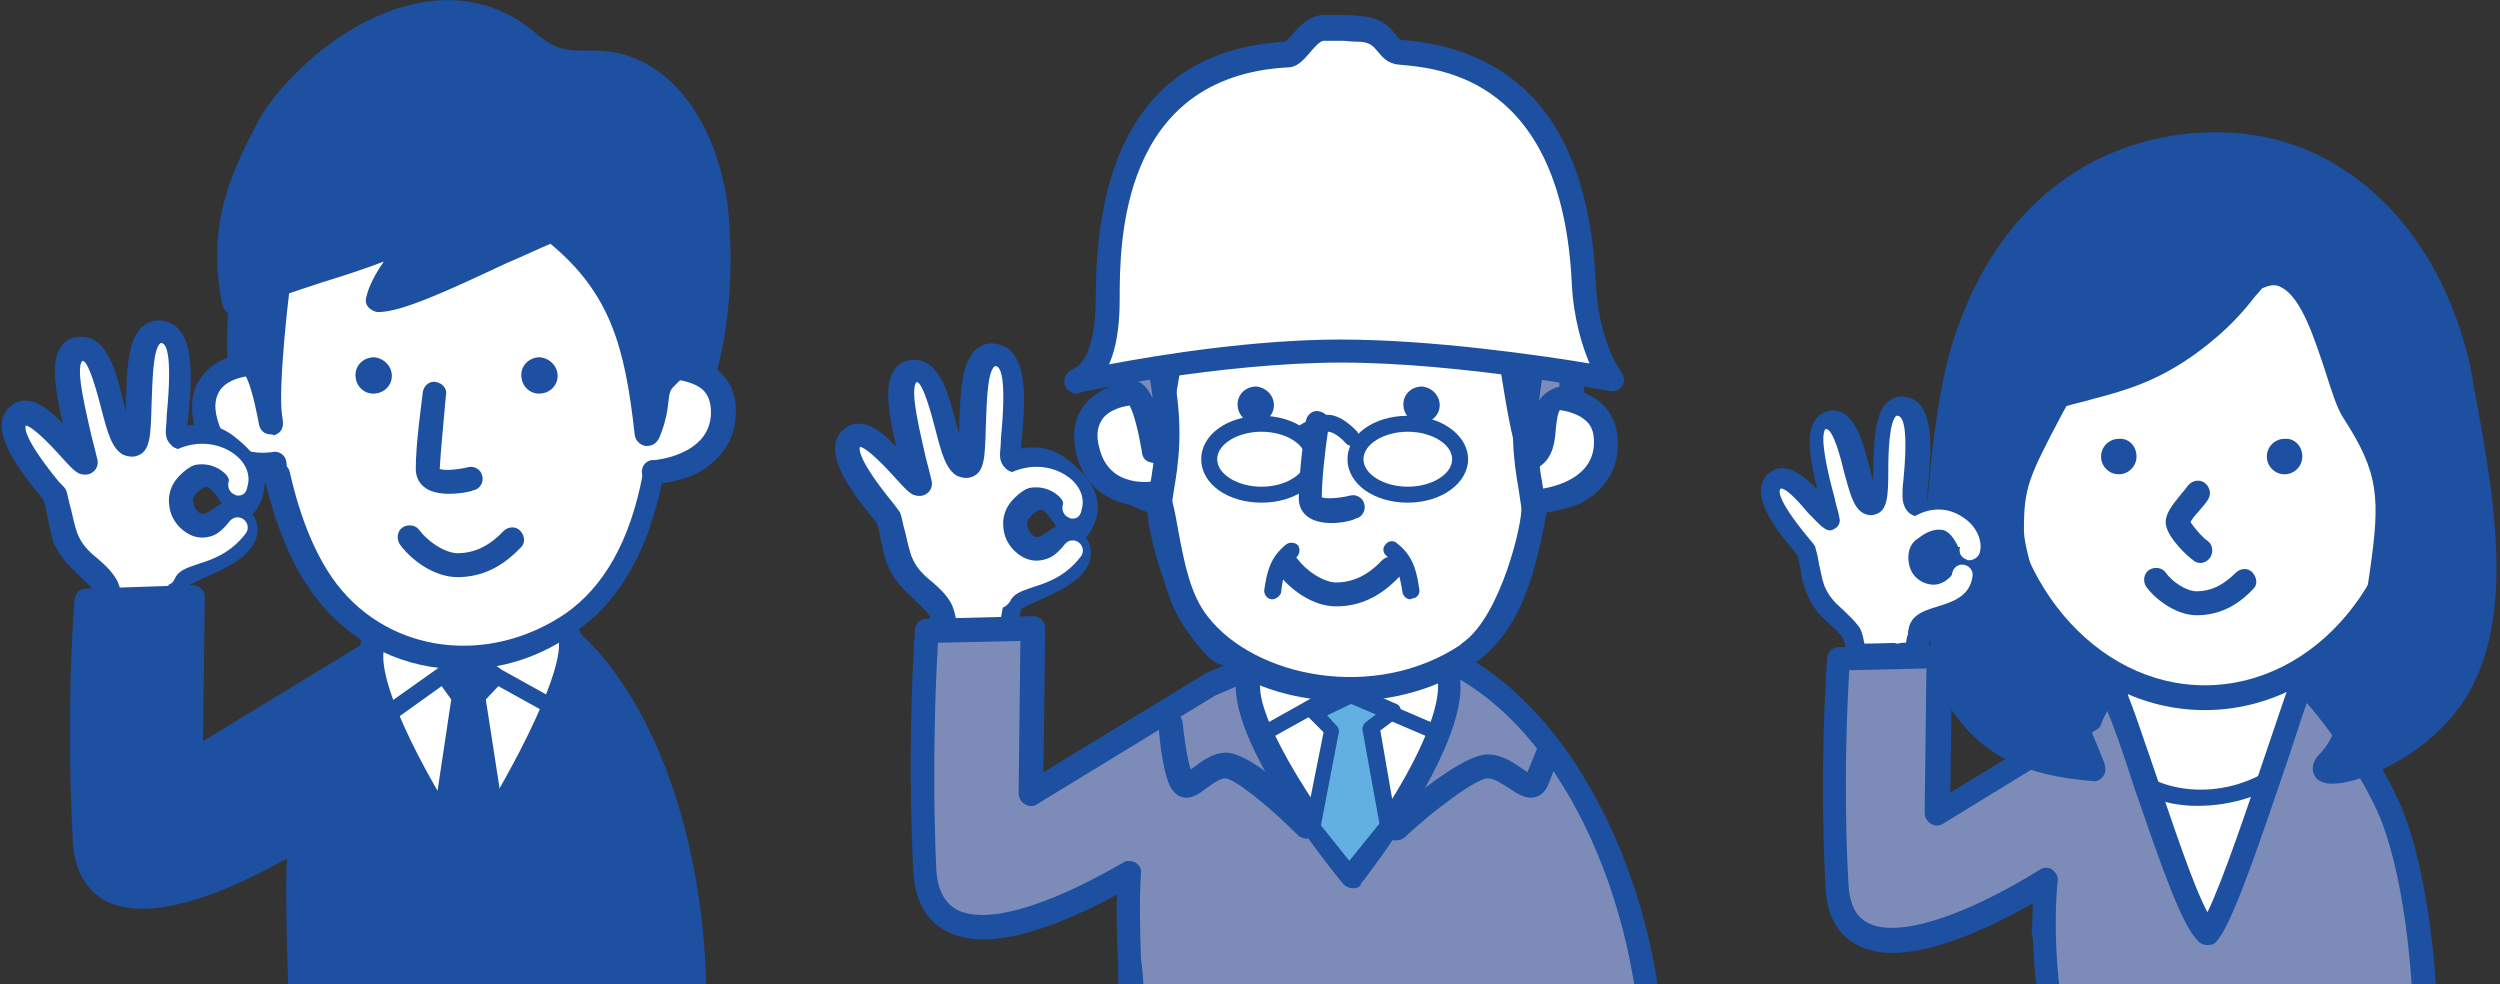 <?xml version="1.0" encoding="utf-8"?>
<!-- Generator: Adobe Illustrator 25.2.0, SVG Export Plug-In . SVG Version: 6.00 Build 0)  -->
<svg version="1.1" id="レイヤー_1" xmlns="http://www.w3.org/2000/svg" xmlns:xlink="http://www.w3.org/1999/xlink" x="0px"
	 y="0px" width="282px" height="111px" viewBox="0 0 282 111" style="enable-background:new 0 0 282 111;" xml:space="preserve">
<rect x="0" y="0" width="282" height="111" fill="#333333" stroke="none"/>
<style type="text/css">
	.st0{clip-path:url(#SVGID_2_);}
	.st1{fill:#FFFFFF;}
	.st2{fill:#1D50A1;}
	.st3{fill:#7D8BB9;}
	.st4{fill:#62B0E2;}
</style>
<g>
	<defs>
		<rect id="SVGID_1_" width="282" height="111"/>
	</defs>
	<clipPath id="SVGID_2_">
		<use xlink:href="#SVGID_1_"  style="overflow:visible;"/>
	</clipPath>
	<g class="st0">
		<g>
			<g>
				<g>
					<path class="st1" d="M100.3,58.4c-0.1-0.4-6-6.6-4.2-8.8c1.8-2.4,6.3,4.2,7.8,5.1c-0.7-3.6-3.9-12.7-0.4-12.8
						c3.5-0.2,3.5,11.6,5.8,10.8c1.5-0.5-0.8-13.3,3.3-12.6c3.3,0.5,1.6,9.7,1.6,11.3c0,1.8,2.7-1,6,1.6c1.9,1.5,3.5,3.5,2.4,5.9
						c-2,4.4-2.8-6-7.3-1.6c-1.8,1.8-0.4,4,0.8,4.5c2.2,1,3.8-2.4,5.2-1.1c4.1,3.7-5.9,6-6.6,7.3c-0.2,0.4-1,4.6-0.2,4.6l-7.7,0.2
						c0,0-0.3-3.4-0.8-4c-1.4-2.1-3.5-2.8-4.5-5.5C100.9,61.6,100.7,60,100.3,58.4z"/>
					<path class="st2" d="M106.8,74.1c-0.7,0-1.3-0.5-1.4-1.2c-0.2-1.5-0.4-3.1-0.6-3.5c-0.5-0.7-1.1-1.2-1.7-1.8
						c-1-0.9-2.2-2-3-3.9c-0.4-1-0.6-2.1-0.8-3.1c-0.1-0.6-0.2-1.1-0.4-1.6c-0.1-0.1-0.2-0.3-0.4-0.5c-3-3.7-5.5-7.4-3.7-9.7
						c0.5-0.6,1.2-1,1.9-1c1.5-0.1,3,1.1,4.4,2.6c-0.9-3.9-1.4-7-0.2-8.7c0.5-0.7,1.2-1.1,2.1-1.1c3-0.1,4,3.8,4.9,7.3
						c0.1,0.3,0.2,0.7,0.3,1.1c0-0.3,0-0.5,0-0.7c0.1-4.3,0.3-7.4,1.9-8.9c0.6-0.5,1.4-0.8,2.3-0.6c3.9,0.6,3.2,7.2,2.8,11.2
						c0,0.2,0,0.4-0.1,0.6c1.2-0.2,3.3-0.4,5.4,1.3c3.9,3,3.7,5.7,2.8,7.5c-0.1,0.3-0.4,0.8-0.8,1.2c0.6,0.9,0.6,1.7,0.5,2.3
						c-0.4,2.4-3.5,3.8-6,4.9c-0.6,0.3-1.4,0.6-1.8,0.9c-0.2,0.6-0.4,2.2-0.3,2.9c0.2,0.2,0.4,0.5,0.4,0.9c0,0.8-0.6,1.4-1.3,1.4
						L106.8,74.1C106.9,74.1,106.9,74.1,106.8,74.1z M101.6,58c0.2,0.7,0.3,1.4,0.5,2c0.2,0.9,0.4,1.8,0.7,2.7
						c0.5,1.3,1.3,2.1,2.3,2.9c0.7,0.6,1.5,1.3,2.1,2.3c0.4,0.6,0.7,2,0.9,3.4l4.7-0.1c0-1.6,0.5-3.6,0.7-4c0.4-0.7,1.3-1.1,3-1.9
						c1.3-0.6,4.3-1.9,4.4-2.9c0-0.1-0.1-0.4-0.4-0.7c-0.2,0.1-0.5,0.3-0.7,0.4c-0.9,0.6-2.5,1.7-4.3,0.8c-1-0.5-2.1-1.6-2.3-3.2
						c-0.2-1.3,0.2-2.5,1.2-3.5c1.1-1.1,2.3-1.6,3.4-1.5c1.8,0.2,2.8,1.8,3.5,2.9c0.1,0.1,0.1,0.2,0.2,0.3c0.3-0.7,0.4-2-2.1-4
						c-1.4-1.1-2.6-0.9-3.6-0.7c-0.7,0.1-1.6,0.3-2.3-0.3c-0.3-0.3-0.7-0.7-0.7-1.6c0-0.4,0.1-1,0.1-1.8c0.7-7.2-0.1-8.2-0.6-8.2
						c-0.1,0-0.1,0-0.1,0c-0.9,0.7-0.9,4.7-1,6.8c-0.1,3.4-0.1,5.2-1.6,5.7c-0.5,0.2-1.1,0.1-1.6-0.1c-1.3-0.7-1.8-2.6-2.5-5.3
						c-0.9-3.5-1.6-5.3-2.1-5.3c0,0,0,0,0,0c-0.9,0.8,0.6,6.5,1,8.4c0.3,1.1,0.5,2,0.7,2.8c0.1,0.5-0.1,1.1-0.6,1.4
						c-0.4,0.3-1,0.3-1.5,0.1c-0.6-0.3-1.2-1-2.2-2.1c-0.9-1-3-3.2-3.8-3.3c-0.1,0.3-0.2,1.5,3.7,6.3
						C101.3,57.5,101.5,57.7,101.6,58L101.6,58z M114.5,71.1C114.5,71.1,114.5,71.1,114.5,71.1C114.5,71.1,114.5,71.1,114.5,71.1z
						 M117.4,57.5c-0.2,0-0.6,0.2-1.1,0.7c-0.4,0.4-0.5,0.7-0.4,1.1c0.1,0.6,0.5,1.1,0.8,1.2c0.4,0.2,0.7,0,1.6-0.6
						c0.2-0.2,0.5-0.3,0.8-0.5c0-0.1-0.1-0.1-0.1-0.2C118.6,58.6,117.9,57.5,117.4,57.5C117.4,57.5,117.4,57.5,117.4,57.5z M99,58.7
						C99,58.7,99,58.7,99,58.7C99,58.7,99,58.7,99,58.7C99,58.7,99,58.7,99,58.7z"/>
				</g>
				<g>
					<path class="st1" d="M121,58.5c-0.1,0-0.3,0-0.4-0.1c-0.6-0.2-0.9-0.9-0.7-1.5c0.1-0.2-0.1-0.7-0.8-1.2c-1.1-0.8-2.9-1.2-5,0.2
						c-0.5,0.4-1.2,0.2-1.6-0.3c-0.4-0.5-0.2-1.2,0.3-1.6c3.1-2.1,6.1-1.4,7.7-0.2c1.4,1,1.9,2.5,1.5,3.7
						C121.9,58.2,121.5,58.5,121,58.5z"/>
				</g>
				<g>
					<path class="st1" d="M112.8,68.6c-0.2,0-0.3,0-0.5-0.1c-0.6-0.3-0.8-0.9-0.5-1.5c0.9-1.8,2.5-2.4,4-2.9c1.5-0.5,3-1,4.3-2.7
						c0.4-0.5,1.1-0.6,1.6-0.2c0.5,0.4,0.6,1.1,0.2,1.6c-1.7,2.2-3.7,2.9-5.3,3.4c-1.5,0.5-2.3,0.8-2.7,1.7
						C113.6,68.3,113.2,68.6,112.8,68.6z"/>
				</g>
			</g>
			<g>
				<path class="st3" d="M153.7,72.2c-6.7,0-17.4,5.1-17.4,5.1l-20,12.2l0.2-18.6l-12,0.3c0,0-1,11.9-0.2,26.7
					c0.6,12.2,16,4.8,23.2,0.7c-0.3,5.2,0.2,10.4,0.2,14.9H186C183.6,93.3,171.5,72.2,153.7,72.2z"/>
				<path class="st2" d="M186,114.9h-58.4c-0.8,0-1.4-0.6-1.4-1.4c0-1.6-0.1-3.4-0.1-5.2c-0.1-2.4-0.2-4.9-0.1-7.4
					c-6.6,3.6-14.6,6.7-19.3,4.1c-2.3-1.2-3.6-3.6-3.7-7.1c-0.7-14.7,0.2-26.8,0.2-26.9c0.1-0.7,0.6-1.2,1.3-1.2l12-0.3
					c0.4,0,0.7,0.1,1,0.4c0.3,0.3,0.4,0.6,0.4,1l-0.2,16.2l17.9-10.9c0,0,0.1,0,0.1-0.1c0.4-0.2,11.1-5.2,17.9-5.2
					c18.6,0,31.3,21.9,33.7,42.5c0,0.4-0.1,0.8-0.3,1.1C186.8,114.7,186.4,114.9,186,114.9z M129,112.1h55.5
					c-2.7-19-14.1-38.5-30.8-38.5c-6,0-15.8,4.5-16.7,4.9L117,90.7c-0.4,0.3-1,0.3-1.4,0c-0.4-0.2-0.7-0.7-0.7-1.2l0.2-17.2
					l-9.3,0.2c-0.2,3.4-0.7,13.5-0.2,25.3c0.1,2.5,0.9,4,2.3,4.8c3.2,1.7,10-0.2,18.8-5.3c0.4-0.3,1-0.2,1.4,0
					c0.4,0.3,0.7,0.7,0.6,1.2c-0.2,3.2-0.1,6.5,0,9.6C128.9,109.6,129,110.9,129,112.1z"/>
			</g>
			<g>
				<g>
					<path class="st1" d="M152.6,98.9c0,0,14.8-19.1,10.1-24c-3.1-3.2-19.4-1.6-21.1,0.2C137.2,79.9,152.6,98.9,152.6,98.9z"/>
					<path class="st2" d="M152.6,100.2c-0.4,0-0.8-0.2-1.1-0.5c-2.7-3.3-16-20.1-11-25.6c1.5-1.7,8.6-2.4,12.7-2.5
						c5.4-0.1,8.8,0.7,10.3,2.3c5.2,5.5-7.4,22.5-10,25.8C153.5,100,153.1,100.2,152.6,100.2C152.6,100.2,152.6,100.2,152.6,100.2z
						 M154.2,74.3c-5,0-10.6,0.8-11.6,1.6c-2.3,2.6,4.3,13.4,10,20.7c8.8-11.8,10.7-19.3,9.1-20.9C160.7,74.7,157.6,74.3,154.2,74.3
						z"/>
				</g>
				<g>
					<path class="st2" d="M161.9,83.4c-0.1,0-0.2,0-0.4-0.1l-10.3-4.4l-7.9,4.4c-0.4,0.2-1,0.1-1.2-0.3c-0.2-0.4-0.1-1,0.4-1.2
						l8.2-4.6c0.2-0.1,0.5-0.2,0.8,0l10.7,4.6c0.5,0.2,0.7,0.7,0.5,1.2C162.6,83.2,162.2,83.4,161.9,83.4z"/>
				</g>
				<g>
					<polygon class="st4" points="148.2,80.3 152.4,78.3 157,80.3 154.7,82.2 156.6,93.1 152.3,98.5 148.1,93.4 150.2,82.4 					"/>
					<path class="st2" d="M152.3,99.4c-0.3,0-0.5-0.1-0.7-0.3l-4.2-5.2c-0.2-0.2-0.2-0.5-0.2-0.8l2.1-10.5l-1.7-1.7
						c-0.2-0.2-0.3-0.5-0.2-0.8c0.1-0.3,0.2-0.5,0.5-0.7l4.2-2c0.2-0.1,0.5-0.1,0.8,0l4.6,2c0.3,0.1,0.5,0.4,0.5,0.7
						c0,0.3-0.1,0.6-0.3,0.8l-2,1.5l1.8,10.4c0,0.3,0,0.5-0.2,0.7l-4.3,5.4C152.8,99.3,152.6,99.4,152.3,99.4
						C152.3,99.4,152.3,99.4,152.3,99.4z M149,93.1l3.2,4l3.4-4.2l-1.9-10.5c-0.1-0.3,0.1-0.7,0.3-0.9l1.2-0.9l-2.8-1.2l-2.7,1.3
						l1.1,1.2c0.2,0.2,0.3,0.5,0.2,0.8L149,93.1z"/>
				</g>
				<g>
					<path class="st1" d="M173.6,33.2c0.4,3.5,0.6,7,0.6,10.6c0,2.6,3.8,4.5,3.6,7c-0.2,1.9-1.8,4.2-4.6,6.1
						c-1.3,7.1-2.7,13.5-7.8,17c-8.9,6.1-23.8,5.1-30.4-3.5c-2.6-3.4-3.1-8.5-4.2-13.6c-6.8-2.6-5.8-3.4-6-5.8
						c-0.3-2.5,4.5-6.2,4.6-8.6c0.1-5.2-0.6-10.9,0.8-14.8c3.9-10.6,11-11.9,23.6-11.9C167.7,15.7,172.3,20.3,173.6,33.2z"/>
					<path class="st2" d="M151.9,79.1c-6.9,0-13.8-2.4-17.9-7.8c-2.2-2.9-3-6.7-3.8-10.8c-0.2-0.9-0.3-1.7-0.5-2.6
						c-5.2-2-6.1-3.3-6.2-5.9c0-0.2,0-0.5,0-0.8c-0.2-1.8,1.2-3.7,2.6-5.5c0.9-1.1,2-2.6,2-3.3c0-1.4,0-2.9,0-4.3
						c-0.1-3.9-0.2-7.9,1-11c4.4-11.9,13.1-12.8,24.9-12.8c0,0,0.1,0,0.1,0c14.1,0,19.6,4.9,21,18.7l0,0c0.4,3.8,0.6,7.4,0.6,10.7
						c0,0.8,0.8,1.7,1.5,2.6c1,1.3,2.2,2.7,2,4.5c-0.2,2.3-1.9,4.8-4.7,6.8c-1.2,6.4-2.7,13.5-8.3,17.3
						C162.4,77.6,157.2,79.1,151.9,79.1z M153.9,17C153.9,17,153.9,17,153.9,17c-13,0-18.9,1.6-22.4,11c-1,2.6-0.9,6.3-0.8,9.9
						c0,1.5,0.1,3,0,4.4c0,1.6-1.2,3.2-2.5,4.9c-0.9,1.2-2.1,2.8-2,3.5c0,0.4,0,0.7,0.1,1c0,1.2,0.1,1.8,5.1,3.7
						c0.4,0.2,0.7,0.5,0.8,1c0.3,1.1,0.5,2.3,0.7,3.4c0.7,3.8,1.4,7.3,3.3,9.7c5.3,6.9,18.9,9.7,28.6,3.2c4.5-3,5.8-8.6,7.2-16.1
						c0.1-0.4,0.3-0.7,0.6-0.9c2.8-1.9,3.9-3.9,4-5.1c0.1-0.7-0.7-1.6-1.4-2.6c-1-1.2-2.1-2.6-2.1-4.3c0-3.3-0.2-6.8-0.6-10.5l0,0
						C171,20.9,166.7,17,153.9,17z"/>
				</g>
				<g>
					<path class="st2" d="M150.2,59c-1,0-2.1-0.2-2.8-0.8c-0.6-0.5-0.9-1.2-0.9-2c0-2.8,0.6-7,0.8-8.7c0.1-0.7,0.8-1.3,1.5-1.1
						c0.7,0.1,1.3,0.8,1.1,1.5c-0.5,3.3-0.8,6.4-0.8,8.2c0.5,0.2,2,0.1,3.2-0.2c0.7-0.2,1.5,0.3,1.6,1c0.2,0.7-0.3,1.5-1,1.6
						C152.6,58.7,151.4,59,150.2,59z"/>
				</g>
				<g>
					<path class="st2" d="M150.7,68.4C150.7,68.4,150.7,68.4,150.7,68.4c-2.6,0-5.2-1.9-6.5-3.7c-0.4-0.6-0.3-1.5,0.3-1.9
						c0.6-0.4,1.5-0.3,1.9,0.3c0.9,1.2,2.7,2.5,4.2,2.6c0,0,0,0,0.1,0c1.9,0,3.6-0.8,5.2-2.5c0.5-0.5,1.4-0.6,1.9,0
						c0.5,0.5,0.6,1.4,0,1.9C155.7,67.3,153.4,68.4,150.7,68.4z"/>
				</g>
				<g>
					<path class="st1" d="M172.9,44.9c1.9-0.4,8.3-0.4,8.2,5c-0.1,6-7.4,6.6-7.8,6.6"/>
					<path class="st2" d="M173.4,57.9C173.4,57.9,173.4,57.9,173.4,57.9c-0.8,0-1.4-0.6-1.4-1.4c0-0.7,0.6-1.3,1.4-1.3c0,0,0,0,0,0
						c0,0,6.4-0.5,6.4-5.3c0-1.2-0.3-2-1.1-2.6c-1.5-1.2-4.3-1.3-5.5-1c-0.7,0.2-1.5-0.3-1.6-1c-0.2-0.7,0.3-1.5,1-1.6
						c1.8-0.4,5.5-0.3,7.8,1.6c1.4,1.1,2.1,2.8,2.1,4.8c0,3-1.6,5.4-4.5,6.8C175.9,57.7,173.8,57.9,173.4,57.9z"/>
				</g>
				<g>
					<path class="st1" d="M129,44.2c-1.9,0-7.6,0.8-6.2,6.6c1.4,5.8,7.5,4.8,7.8,4.8"/>
					<path class="st2" d="M129.2,57.1c-2.6,0-6.6-1.1-7.8-5.9c-0.5-2.3-0.2-4.2,1-5.6c2.1-2.6,5.9-2.7,6.6-2.7
						c0.8,0,1.4,0.6,1.3,1.4c0,0.7-0.6,1.3-1.4,1.3c0,0,0,0-0.1,0c-1.1,0-3.4,0.3-4.4,1.6c-0.6,0.8-0.8,1.9-0.4,3.3
						c1.1,4.7,6,3.8,6.2,3.8c0.7-0.2,1.5,0.3,1.6,1.1c0.2,0.7-0.3,1.4-1,1.6C130.5,57,129.9,57.1,129.2,57.1z"/>
				</g>
				<g>
					<path class="st2" d="M143.7,45.7c0,1.1-0.9,2-2.1,2c-1.1,0-2-0.9-2-2.1c0-1.1,0.9-2,2.1-2C142.8,43.7,143.7,44.6,143.7,45.7z"
						/>
				</g>
				<g>
					<path class="st2" d="M162.4,45.7c0,1.1-0.9,2-2.1,2c-1.1,0-2-0.9-2-2.1c0-1.1,0.9-2,2.1-2C161.5,43.7,162.4,44.6,162.4,45.7z"
						/>
				</g>
				<g>
					<path class="st3" d="M175.4,24.7c-1.3-4.1-3.7-8-6.5-9.7c-2.9-1.8-9.9-2.3-12.8-0.3c-0.9,0.6-4.8-9.9-16.8-3.2
						c-8.2,4.6-10.9,5.6-12.5,13.6c-1,4.8,0,13.1,0,19.5c1.9-2.2,3.2,5.2,3.3,6.2c0-0.1,2.8-12.4,2.5-17.2c-0.2-2.9-0.8-4.4,1.6-8.8
						c0.4-0.8,15.5-4.9,18.7-5c6.1-0.3,17.3,7.9,16.9,12c-0.4,4,2.3,20.5,3.2,19.9c1.8-1.1,0.6-4.9,2-6.3c0.7-0.7,1.5-0.8,2.2-0.7
						C177.2,37.4,177.2,30.5,175.4,24.7z M130.1,50.8C130.2,50.9,130.2,50.9,130.1,50.8L130.1,50.8z"/>
					<path class="st2" d="M173,53.1c-0.3,0-0.5-0.1-0.8-0.2c-0.5-0.3-1.3-0.8-2.7-9.7c-0.7-4.1-1.3-9.3-1.1-11.5
						c0.1-0.6-0.5-1.8-2.1-3.5c-3.3-3.5-9.6-7.2-13.4-7c-3,0.1-15.7,3.7-17.7,4.6c-1.7,3.2-1.5,4.5-1.4,6.5c0,0.4,0.1,0.8,0.1,1.2
						c0.2,4.2-1.7,13.6-2.3,16.6c-0.1,0.3-0.1,0.6-0.1,0.7c0,0.5-0.2,0.8-0.5,1.1c-0.4,0.3-0.9,0.4-1.4,0.2
						c-0.5-0.2-0.7-0.5-0.8-1.1h0h0c0,0,0-0.1,0-0.1c-0.4-2.3-0.9-4.3-1.4-5.2c-0.3,0.1-0.7,0.2-1,0c-0.5-0.2-0.9-0.7-0.9-1.3
						c0-2.1-0.1-4.5-0.2-6.8c-0.2-4.7-0.4-9.6,0.2-13c1.6-8.1,4.6-9.8,11.8-13.7l1.4-0.8c10.3-5.7,15.4,0.3,17.4,2.6
						c0.1,0.1,0.1,0.1,0.2,0.2c3.7-1.7,10.5-1.2,13.4,0.7c2.9,1.9,5.6,5.9,7.1,10.5c1.9,6,1.9,13.1,1.9,20.5c0,0.4-0.2,0.8-0.5,1
						c-0.3,0.3-0.7,0.4-1.1,0.3c-0.5-0.1-0.8,0-1.1,0.3c-0.3,0.3-0.4,1.3-0.5,2.1c-0.1,1.5-0.3,3.3-1.8,4.3
						C173.5,53,173.2,53.1,173,53.1z M153.2,18.4c4.8,0,11.5,4,15.2,7.9c2,2.1,3,4,2.8,5.7c-0.3,2.5,0.8,10.2,1.8,15
						c0.2-0.9,0.4-1.8,1.1-2.4c0.5-0.5,1.1-0.8,1.8-1c0-6.8-0.1-13.1-1.7-18.4l0,0c-1.2-3.9-3.5-7.5-5.9-9
						c-2.4-1.5-8.9-1.9-11.3-0.3c-1.2,0.8-2.2-0.3-2.9-1.2c-2-2.3-5.6-6.6-14-2l-1.5,0.8c-7.1,3.9-9,5-10.4,11.9
						c-0.6,3-0.4,7.7-0.2,12.3c0.1,1.8,0.2,3.6,0.2,5.3c0.4,0.1,1.1,0.4,1.8,1.9c1-5.4,1.4-9.1,1.3-11.1c0-0.4-0.1-0.8-0.1-1.2
						c-0.2-2.3-0.4-4.2,1.8-8.3c0.3-0.5,0.6-1.1,9.1-3.4c4-1.1,8.9-2.3,10.7-2.3C153,18.4,153.1,18.4,153.2,18.4z M135.1,25.8
						L135.1,25.8L135.1,25.8z"/>
				</g>
				<g>
					<path class="st2" d="M143.5,67.6c0,0-0.1,0-0.1,0c-0.5-0.1-0.8-0.5-0.8-1c0.3-2.1,0.7-3.8,2.5-5.2c0.4-0.3,1-0.2,1.3,0.1
						c0.3,0.4,0.2,1-0.1,1.3c-1.3,1-1.6,2.2-1.8,4.1C144.3,67.3,143.9,67.6,143.5,67.6z"/>
				</g>
				<g>
					<path class="st2" d="M159.1,67.6c-0.4,0-0.8-0.3-0.9-0.8c-0.3-1.8-0.5-3-1.8-4.1c-0.4-0.3-0.5-0.9-0.1-1.3
						c0.3-0.4,0.9-0.5,1.3-0.1c1.8,1.4,2.2,3.1,2.5,5.2c0.1,0.5-0.3,1-0.8,1C159.1,67.6,159.1,67.6,159.1,67.6z"/>
				</g>
				<g>
					<g>
						<path class="st2" d="M152.5,50.3c-0.3,0-0.5-0.1-0.7-0.3c-0.5-0.6-1.4-1.3-2-1.3c-1.1,0.1-1.9,0.7-2,0.7
							c-0.4,0.3-1,0.2-1.3-0.2c-0.3-0.4-0.2-1,0.2-1.3c0.1,0,1.3-0.9,2.8-1.1c1.7-0.2,3.4,1.7,3.6,1.9c0.3,0.4,0.3,1-0.1,1.3
							C153,50.2,152.8,50.3,152.5,50.3z"/>
					</g>
					<g>
						<path class="st2" d="M158.8,56.7c-3.8,0-6.8-2.1-6.8-4.9s3-4.9,6.8-4.9c3.8,0,6.8,2.2,6.8,4.9S162.6,56.7,158.8,56.7z
							 M158.8,48.7c-2.7,0-5,1.4-5,3.1s2.3,3.1,5,3.1c2.7,0,5-1.4,5-3.1S161.5,48.7,158.8,48.7z"/>
					</g>
					<g>
						<path class="st2" d="M142.3,56.7c-3.8,0-6.8-2.1-6.8-4.9s3-4.9,6.8-4.9c3.8,0,6.8,2.2,6.8,4.9S146.2,56.7,142.3,56.7z
							 M142.3,48.7c-2.7,0-5,1.4-5,3.1s2.3,3.1,5,3.1c2.7,0,5-1.4,5-3.1S145,48.7,142.3,48.7z"/>
					</g>
				</g>
			</g>
			<g>
				<g>
					<path class="st1" d="M121.4,43.1c0,0,16-3.4,29.8-3.4s30.6,3.2,30.6,3.2s-2.8-3.6-3.1-10.9c-0.3-6.6-1.5-24.4-20.7-26
						c-1.9-0.2-1.3-2.5-4.9-2.7c-2.7-0.1-1.5-0.1-3.8-0.1c-1.8,0-3,2.9-4,3c-19.8,1-20.3,20.1-20.3,27.5
						C125,36.5,124.7,41.9,121.4,43.1z"/>
					<path class="st2" d="M121.4,44.4c-0.6,0-1.1-0.4-1.3-1c-0.2-0.7,0.2-1.4,0.8-1.7c1.7-0.6,2.7-3.5,2.7-8.1
						c0-18.4,7.2-28.1,21.4-28.9c0.2-0.2,0.5-0.5,0.7-0.7c0.8-1,2-2.3,3.6-2.3h0.6c1.1,0,1.1,0,1.8,0c0.3,0,0.7,0,1.5,0.1
						c2.7,0.1,3.6,1.3,4.3,2.2c0.4,0.5,0.4,0.5,0.6,0.5c13.8,1.1,21.1,10.3,21.9,27.3c0.3,6.7,2.8,10.1,2.9,10.2
						c0.3,0.4,0.4,1.1,0.1,1.5c-0.3,0.5-0.9,0.7-1.4,0.6c-0.2,0-16.8-3.2-30.3-3.2c-13.5,0-29.4,3.3-29.5,3.4
						C121.6,44.4,121.5,44.4,121.4,44.4z M151.2,38.3c10.4,0,22.7,1.8,28.1,2.7c-0.8-1.9-1.8-5-2-9c-1.1-23.2-14.9-24.3-19.4-24.7
						c-1.4-0.1-2-0.9-2.5-1.5c-0.5-0.6-0.9-1.1-2.3-1.1c-0.8,0-1.3-0.1-1.6-0.1c-0.6,0-0.6,0-1.6,0l-0.6,0c-0.4,0-1.1,0.8-1.6,1.4
						c-0.7,0.8-1.4,1.6-2.4,1.6c-19,1-19,19.9-19,26.2c0,3.1-0.4,5.5-1.2,7.3C130.9,40,141.6,38.3,151.2,38.3z"/>
				</g>
				<g>
					<path class="st2" d="M138,75c-0.3,0-0.5-0.1-0.8-0.2c-5.4-3.8-8-15.8-7.8-17.8c0.1-0.7,0.2-1.4,0.3-2.1
						c0.5-2.9,1.1-6.5-0.1-12.7c-0.1-0.7,0.3-1.5,1.1-1.6c0.7-0.1,1.5,0.3,1.6,1.1c1.3,6.7,0.6,10.7,0.1,13.7
						c-0.1,0.7-0.2,1.4-0.3,2c-0.2,1.6,2.3,12.3,6.6,15.3c0.6,0.4,0.8,1.3,0.3,1.9C138.9,74.8,138.5,75,138,75z"/>
				</g>
				<g>
					<path class="st2" d="M165.8,75c-0.4,0-0.9-0.2-1.1-0.6c-0.4-0.6-0.3-1.5,0.3-1.9c4.3-3,6.8-13.7,6.6-15.3
						c-0.1-0.6-0.2-1.3-0.3-2c-0.5-3-1.2-7,0.1-13.7c0.1-0.7,0.9-1.2,1.6-1.1c0.7,0.1,1.2,0.9,1.1,1.6c-1.2,6.2-0.6,9.8-0.1,12.7
						c0.1,0.7,0.2,1.4,0.3,2.1c0.2,2-2.3,14.1-7.8,17.8C166.4,75,166.1,75,165.8,75z"/>
				</g>
			</g>
			<g>
				<path class="st2" d="M147.4,94.6c-0.3,0-0.7-0.1-1-0.4c-3.4-3.4-7.2-6.4-8.2-6.4c-0.6,0-1.4,0.6-2.1,1.1c-0.9,0.7-1.8,1.3-2.8,1
					c-0.4-0.1-1-0.5-1.4-1.4c-0.9-2.1-1.2-6.2-1.2-6.7c-0.1-0.7,0.5-1.4,1.2-1.5c0.8-0.1,1.4,0.5,1.5,1.2c0.1,1,0.4,3.6,0.9,5.3
					c0.1-0.1,0.2-0.1,0.3-0.2c0.9-0.7,2.2-1.7,3.7-1.7c2.7,0,8,5,10.2,7.2c0.5,0.5,0.5,1.4,0,1.9C148.1,94.5,147.8,94.6,147.4,94.6z
					"/>
			</g>
			<g>
				<path class="st2" d="M157.4,94.8c-0.4,0-0.7-0.2-1-0.5c-0.5-0.6-0.5-1.4,0.1-1.9c1.9-1.7,8.4-7.3,11.3-7.3
					c1.6,0,2.9,0.9,3.9,1.6c0.2,0.1,0.4,0.3,0.6,0.4c0.7-1.7,1.1-2.7,1.1-2.7c0.3-0.7,1-1.1,1.7-0.8c0.7,0.3,1.1,1,0.8,1.7
					c0,0.1-0.5,1.3-1.3,3.3c-0.4,0.9-1,1.2-1.4,1.3c-1.1,0.3-2.1-0.4-3-1c-0.8-0.5-1.6-1.1-2.4-1.1c-1.2,0-5.9,3.4-9.4,6.7
					C158.1,94.7,157.8,94.8,157.4,94.8z"/>
			</g>
		</g>
		<g>
			<g>
				<path class="st2" d="M78.5,113.5c-5.7,0-40.1,0-44.6,0c0-6.4-0.6-13.8,0.2-21c1.6-14.4,10.5-24.7,19.7-24.7
					C67.4,67.8,78.5,88.3,78.5,113.5z"/>
				<path class="st2" d="M78.5,114.9H33.9c-0.8,0-1.4-0.6-1.4-1.4c0-1.8,0-3.8-0.1-5.8c-0.1-5-0.3-10.2,0.3-15.4
					c1.6-14.7,10.7-25.9,21-25.9c14.4,0,26,21.1,26,47C79.9,114.2,79.2,114.9,78.5,114.9z M35.3,112.1h41.8
					c-0.4-23.8-10.7-42.9-23.3-42.9c-8.8,0-16.9,10.3-18.3,23.4c-0.6,5-0.4,10.1-0.3,15C35.2,109.2,35.3,110.7,35.3,112.1z"/>
			</g>
			<g>
				<path class="st1" d="M52.9,97.4c0,0,14.6-23.1,10.8-26.4c-3.1-2.7-19.8-1.4-21.2,0.5C38.8,77,52.9,97.4,52.9,97.4z"/>
				<path class="st2" d="M52.9,98.8c-0.4,0-0.9-0.2-1.1-0.6c-2.4-3.5-14.5-21.5-10.4-27.4c0.3-0.4,1.1-1.5,6.8-2.3
					c3.6-0.4,13.5-1.1,16.4,1.5c1.5,1.3,2.4,4.3-3.7,16.1c-3.2,6.2-6.8,12-6.9,12.1C53.8,98.5,53.4,98.8,52.9,98.8
					C53,98.8,52.9,98.8,52.9,98.8z M43.6,72.4c-1.9,3.1,3.9,14.4,9.3,22.5c1.3-2.2,3.6-6.1,5.7-10.1c5.7-11.1,4.3-12.8,4.3-12.8
					c-0.8-0.7-4.3-1.4-9.9-1.2C48,71.1,44.3,71.9,43.6,72.4z"/>
			</g>
			<g>
				<path class="st1" d="M74.1,29.9c0.4,3.5,0.6,7,0.6,10.6c0,2.6,3.8,4.5,3.6,7c-0.2,1.9-1.8,4.2-4.6,6.1
					c-1.3,7.1-4.1,13.1-9.2,16.6c-8.9,6.1-21,5.1-27.6-3.6c-2.6-3.4-4.4-8-5.6-13.1c-6.8-2.6-5.8-3.4-6-5.8
					c-0.3-2.5,4.5-6.2,4.6-8.6c0.1-5.2,0.9-10.1,2.3-14c3.9-10.6,9.5-12.8,22.1-12.8C68.1,12.4,72.7,17,74.1,29.9z"/>
				<path class="st2" d="M52.1,75.5c-6.3,0-12.3-2.7-16.4-8c-2.5-3.2-4.4-7.5-5.7-12.9c-5.2-2-6.1-3.3-6.2-5.9c0-0.2,0-0.5,0-0.8
					c-0.2-1.8,1.2-3.7,2.6-5.5c0.9-1.1,2-2.6,2-3.3c0.1-5.5,0.9-10.5,2.4-14.4c4.3-11.6,11-13.6,23.4-13.7c0,0,0.1,0,0.1,0
					c14.1,0,19.6,4.9,21,18.7c0.4,3.8,0.6,7.4,0.6,10.7c0,0.8,0.8,1.7,1.5,2.6c1,1.3,2.2,2.7,2,4.5c-0.2,2.3-1.9,4.8-4.7,6.8
					c-1.6,7.9-4.9,13.6-9.7,16.9C61.1,74.1,56.6,75.5,52.1,75.5z M54.4,13.8C54.3,13.8,54.3,13.8,54.4,13.8
					c-12.2,0-17.2,1.8-21,11.9c-1.4,3.7-2.1,8.3-2.2,13.5c0,1.6-1.2,3.2-2.5,4.9c-0.9,1.2-2.1,2.8-2,3.5c0,0.4,0,0.7,0.1,1
					c0,1.2,0.1,1.8,5.1,3.7c0.4,0.2,0.7,0.5,0.8,1c1.2,5.3,3,9.6,5.3,12.6c6,7.8,17.1,9.2,25.8,3.3c4.3-3,7.3-8.2,8.7-15.7
					c0.1-0.4,0.3-0.7,0.6-0.9c2.8-1.9,3.9-3.9,4-5.1c0.1-0.7-0.7-1.6-1.4-2.6c-1-1.2-2.1-2.6-2.1-4.3c0-3.2-0.2-6.8-0.6-10.5l0,0
					C71.4,17.6,67.1,13.8,54.4,13.8z"/>
			</g>
			<g>
				<path class="st2" d="M50.6,55.7c-1,0-2.1-0.2-2.8-0.8c-0.6-0.5-0.9-1.2-0.9-2c0-2.8,0.6-7,0.8-8.7c0.1-0.7,0.8-1.3,1.5-1.1
					c0.7,0.1,1.3,0.8,1.1,1.5C50,48,49.7,51,49.6,52.9c0.5,0.2,2,0.1,3.2-0.2c0.7-0.2,1.5,0.3,1.6,1c0.2,0.7-0.3,1.5-1,1.6
					C53,55.5,51.8,55.7,50.6,55.7z"/>
			</g>
			<g>
				<path class="st2" d="M51.6,65.1C51.6,65.1,51.6,65.1,51.6,65.1c-2.6,0-5.2-1.9-6.5-3.7c-0.4-0.6-0.3-1.5,0.3-1.9
					c0.6-0.4,1.5-0.3,1.9,0.3c0.9,1.2,2.7,2.5,4.2,2.6c0,0,0,0,0.1,0c1.9,0,3.6-0.8,5.2-2.5c0.5-0.5,1.4-0.6,1.9,0
					c0.5,0.5,0.6,1.4,0,1.9C56.6,64,54.3,65.1,51.6,65.1z"/>
			</g>
			<g>
				<path class="st1" d="M72.3,41.6c1.9-0.4,9.5-1,9.3,5c-0.2,6-7.4,6.6-7.8,6.6"/>
				<path class="st2" d="M73.8,54.6C73.8,54.6,73.8,54.6,73.8,54.6c-0.8,0-1.4-0.6-1.4-1.4c0-0.8,0.7-1.4,1.4-1.3
					c0,0,6.3-0.5,6.4-5.3c0-1.2-0.3-2.1-1-2.7c-1.7-1.4-5.3-1.3-6.6-1c-0.7,0.2-1.5-0.3-1.6-1c-0.2-0.7,0.3-1.5,1-1.6
					c1.6-0.3,6.2-0.7,9,1.5c1.4,1.2,2.1,2.8,2,4.9c-0.1,3-1.7,5.3-4.6,6.8C76.3,54.4,74.2,54.6,73.8,54.6z"/>
			</g>
			<g>
				<path class="st1" d="M29.5,40.9c-1.9,0-7.6,0.8-6.2,6.6c1.4,5.8,7.5,4.8,7.8,4.8"/>
				<path class="st2" d="M29.7,53.8c-2.6,0-6.6-1.1-7.8-5.9c-0.5-2.3-0.2-4.2,1-5.6c2.1-2.6,5.9-2.7,6.6-2.7c0.8,0,1.4,0.6,1.3,1.4
					c0,0.7-0.6,1.3-1.4,1.3c0,0-0.1,0-0.1,0c-1.1,0-3.4,0.3-4.4,1.6c-0.6,0.8-0.8,1.9-0.4,3.3c1.1,4.7,6,3.8,6.2,3.8
					c0.7-0.2,1.5,0.3,1.6,1.1c0.2,0.7-0.3,1.4-1,1.6C30.9,53.7,30.3,53.8,29.7,53.8z"/>
			</g>
			<g>
				<path class="st2" d="M44.2,42.4c0,1.1-0.9,2-2.1,2c-1.1,0-2-0.9-2-2.1c0-1.1,0.9-2,2.1-2C43.3,40.4,44.2,41.3,44.2,42.4z"/>
			</g>
			<g>
				<path class="st2" d="M62.9,42.4c0,1.1-0.9,2-2.1,2c-1.1,0-2-0.9-2-2.1c0-1.1,0.9-2,2.1-2C62,40.4,62.9,41.3,62.9,42.4z"/>
			</g>
			<g>
				<path class="st2" d="M72.2,8.4c-5.8-3.1-7.7,0.7-12.6-3.6c-10.7-9.4-25.3,2.4-28.9,9.3c-2.4,4.6-5.9,10.8-4,20
					c3.1-2,15-5,18.2-6.8c5.2-3-1.2,2.7-2,6.5c3.9-0.1,17.7-7.6,19.7-7.9c7.3,5.9,9.3,12.1,10.5,23c1.4-3.5,0.5-4.9,2-6.3
					c2-1.7,1.7-3,4.2-0.5c1.7-5.9,2-12.5,1.4-18.7C80,17.8,77.3,11.2,72.2,8.4z"/>
				<path class="st2" d="M73,50.3c-0.1,0-0.1,0-0.2,0c-0.6-0.1-1.1-0.6-1.2-1.2c-1.1-10.1-2.8-16-9.5-21.6c-1,0.4-3.1,1.4-5,2.2
					c-6.6,3.1-11.8,5.5-14.4,5.5c0,0,0,0,0,0c-0.4,0-0.8-0.2-1.1-0.5c-0.3-0.3-0.4-0.7-0.3-1.1c0.3-1.4,1.1-2.8,2-4.1
					c-1.8,0.7-4.2,1.5-6.8,2.3c-3.7,1.2-7.9,2.6-9.3,3.5c-0.4,0.2-0.8,0.3-1.3,0.1c-0.4-0.2-0.7-0.5-0.8-1c-2-9.3,1.4-15.6,3.8-20.3
					l0.3-0.6C31.8,9,38.9,1.9,47.4,0.3c4.9-0.9,9.4,0.3,13.1,3.5c2.2,1.9,3.6,1.9,5.5,1.9c1.8,0,3.9-0.1,6.9,1.5
					c5.8,3.2,8.5,10.4,9.2,16.1c0.7,6.8,0.2,13.4-1.4,19.2c-0.1,0.5-0.5,0.8-1,0.9c-0.5,0.1-1,0-1.3-0.3c-0.5-0.5-0.8-0.7-1-0.9
					c-0.1,0.1-0.2,0.2-0.2,0.2c-0.3,0.3-0.7,0.7-1.2,1.2c-0.4,0.4-0.5,0.7-0.6,1.7c-0.1,1-0.3,2.3-1,4C74.1,50,73.6,50.3,73,50.3z
					 M62.5,24.6c0.3,0,0.6,0.1,0.9,0.3c6.2,5,8.7,10.2,10.1,17.5c0.2-0.3,0.4-0.5,0.7-0.8c0.4-0.3,0.7-0.7,0.9-1
					c0.5-0.6,1.1-1.2,2.1-1.3c0.5,0,0.9,0.1,1.3,0.3c1.1-5,1.4-10.5,0.8-16.2c-0.5-4.8-2.8-11.4-7.7-14l0,0
					c-2.4-1.3-3.9-1.2-5.6-1.2c-2.1,0-4.3,0.1-7.3-2.6C55.6,3.2,52,2.2,47.9,3c-7.4,1.4-14,7.9-16,11.8l-0.3,0.6
					c-2.2,4.2-4.9,9.3-3.8,16.7c2.1-0.9,5.1-1.9,8.2-2.9c3.4-1.1,6.9-2.3,8.3-3.1c1.3-0.8,2.7-1.6,3.7-0.5c0.9,1,0.2,2.1-1,3.8
					c-0.5,0.8-1.2,1.7-1.7,2.6c3-1,7.7-3.2,11-4.7c3.5-1.6,5.3-2.5,6.2-2.6C62.4,24.6,62.5,24.6,62.5,24.6z"/>
			</g>
			<g>
				<path class="st2" d="M27.1,41.1c2.4-2.8,3.9,9.9,3.3,5.6c-0.4-3,0.6-13.6,1.6-19.8c0.3-1.7-5,3.8-5,8
					C27.1,36,26.8,39.1,27.1,41.1z"/>
				<path class="st2" d="M30.6,49c-0.4,0-1.2-0.1-1.4-1.2c-0.6-3.2-1.1-4.7-1.5-5.4c-0.3,0.1-0.6,0.2-0.9,0.1
					c-0.5-0.1-0.9-0.5-1-1.1c-0.3-1.7-0.2-3.9-0.1-5.3c0-0.4,0-0.8,0-1c0-4,3.8-8.7,5.4-9.5c0.9-0.4,1.5-0.1,1.7,0.1
					c0.2,0.2,0.7,0.7,0.6,1.6c-1,6.2-2,16.6-1.6,19.4l0.1,0.7c0.2,1.5-1,1.7-1.1,1.7C30.8,49,30.7,49,30.6,49z M28.3,39.4
					C28.4,39.4,28.4,39.4,28.3,39.4c0.2,0.1,0.5,0.1,0.9,0.5c0.2-3.1,0.6-6.5,1-9.5c-0.9,1.4-1.8,3.1-1.8,4.6c0,0.3,0,0.7,0,1.1
					C28.4,37,28.3,38.2,28.3,39.4z"/>
			</g>
			<g>
				<path class="st2" d="M43.8,81.4c-0.3,0-0.6-0.1-0.7-0.4c-0.3-0.4-0.2-1,0.2-1.3l8.6-6.1c0.3-0.2,0.7-0.2,1-0.1l9.9,5.5
					c0.4,0.2,0.6,0.8,0.4,1.2c-0.2,0.4-0.8,0.6-1.2,0.4l-9.4-5.2l-8.1,5.8C44.2,81.3,44,81.4,43.8,81.4z"/>
			</g>
			<g>
				<polygon class="st2" points="50.7,76.3 52.7,74.8 55.3,76.4 53.3,78.5 56.2,97.3 49.5,97.2 52.3,78.6 				"/>
				<path class="st2" d="M56.2,98.6C56.2,98.6,56.2,98.6,56.2,98.6l-6.7-0.1c-0.4,0-0.8-0.2-1-0.5c-0.3-0.3-0.4-0.7-0.3-1.1l2.7-18
					l-1.3-1.8c-0.2-0.3-0.3-0.7-0.2-1c0.1-0.4,0.2-0.7,0.5-0.9l2-1.5c0.4-0.3,1-0.4,1.5-0.1l2.7,1.6c0.4,0.2,0.6,0.6,0.6,1
					c0.1,0.4-0.1,0.8-0.4,1.1l-1.5,1.6l2.8,18.1c0.1,0.4-0.1,0.8-0.3,1.1C57,98.5,56.6,98.6,56.2,98.6z M51.1,95.8l3.5,0.1
					l-1.8-11.6L51.1,95.8z M52.6,76.6l0.3,0.4l0.3-0.3l-0.4-0.3L52.6,76.6z"/>
			</g>
			<g>
				<g>
					<path class="st1" d="M6.2,55.8c-0.1-0.3-6-6.6-4.2-8.8c1.8-2.4,6.3,4.2,7.8,5.1C9,48.5,5.8,39.4,9.3,39.3
						c3.5-0.2,3.5,11.6,5.8,10.8c1.5-0.5-0.8-13.3,3.3-12.6C21.7,38,20,47.2,20,48.8c0,1.8,2.7-1,6,1.6c1.9,1.5,3.5,3.5,2.4,5.9
						c-2,4.4-2.8-6-7.3-1.6c-1.8,1.8-0.4,4,0.8,4.5c2.2,1,3.8-2.4,5.2-1.1c4.1,3.7-5.9,6-6.6,7.3c-0.2,0.4-1,4.6-0.2,4.6l-7.7,0.2
						c0,0-0.3-3.4-0.8-4c-1.4-2.1-3.5-2.8-4.5-5.5C6.8,59,6.6,57.4,6.2,55.8z"/>
					<path class="st2" d="M12.7,71.5c-0.7,0-1.3-0.5-1.4-1.2c-0.2-1.5-0.4-3.1-0.6-3.5c-0.5-0.7-1.1-1.2-1.7-1.8c-1-1-2.2-2-3-3.9
						C5.7,60,5.5,59,5.3,58c-0.1-0.6-0.2-1.1-0.4-1.6c-0.1-0.1-0.2-0.3-0.4-0.5c-3-3.7-5.5-7.4-3.7-9.7c0.5-0.6,1.2-1,1.9-1
						c1.5-0.1,3,1.1,4.4,2.6c-0.9-3.9-1.4-7-0.2-8.7c0.5-0.7,1.2-1.1,2.1-1.1c0.1,0,0.1,0,0.2,0c2.9,0,3.9,3.9,4.7,7.3
						c0.1,0.3,0.2,0.7,0.3,1.1c0-0.3,0-0.5,0-0.7c0.1-3.6,0.1-7.3,1.9-8.9c0.6-0.5,1.5-0.8,2.3-0.6c3.9,0.6,3.2,7.2,2.8,11.2
						c0,0.2,0,0.4-0.1,0.6c1.2-0.2,3.3-0.4,5.4,1.3c3.9,3,3.7,5.7,2.8,7.5c-0.1,0.3-0.4,0.8-0.8,1.2c0.6,0.9,0.6,1.7,0.5,2.3
						c-0.4,2.4-3.5,3.8-6,4.9c-0.6,0.3-1.4,0.6-1.8,0.9c-0.2,0.6-0.4,2.2-0.3,2.9c0.2,0.2,0.4,0.5,0.4,0.9c0,0.8-0.6,1.4-1.3,1.4
						L12.7,71.5C12.8,71.5,12.8,71.5,12.7,71.5z M7.5,55.4c0.2,0.7,0.3,1.4,0.5,2c0.2,0.9,0.4,1.8,0.7,2.7c0.5,1.3,1.3,2.1,2.3,2.9
						c0.7,0.6,1.5,1.3,2.1,2.3c0.4,0.6,0.7,2,0.9,3.4l4.7-0.1c0-1.6,0.5-3.6,0.7-4c0.4-0.7,1.3-1.1,3-1.9c1.3-0.6,4.3-1.9,4.4-2.9
						c0-0.1-0.1-0.4-0.4-0.7c-0.2,0.1-0.5,0.3-0.7,0.4c-0.9,0.6-2.5,1.7-4.3,0.8c-1-0.5-2.1-1.6-2.3-3.2c-0.2-1.3,0.2-2.5,1.2-3.5
						c1.1-1.1,2.3-1.6,3.4-1.5c1.8,0.2,2.8,1.8,3.5,2.9c0.1,0.1,0.1,0.2,0.2,0.3c0.3-0.7,0.4-2-2.1-4c-1.4-1.1-2.6-0.9-3.6-0.7
						c-0.7,0.1-1.6,0.3-2.3-0.3c-0.3-0.3-0.7-0.7-0.7-1.6c0-0.4,0.1-1,0.1-1.8c0.7-7.2-0.1-8.2-0.6-8.2c-0.1,0-0.1,0-0.1,0
						c-0.9,0.7-0.9,4.7-1,6.8C17,49,17,50.9,15.5,51.4c-0.5,0.2-1.1,0.1-1.6-0.1c-1.3-0.7-1.8-2.6-2.5-5.3c-0.9-3.5-1.6-5.3-2.1-5.3
						c0,0,0,0,0,0c-0.9,0.8,0.6,6.5,1,8.4c0.3,1.1,0.5,2,0.7,2.8c0.1,0.5-0.1,1.1-0.6,1.4c-0.4,0.3-1,0.3-1.5,0.1
						c-0.6-0.3-1.2-1-2.2-2.1c-0.9-1-3-3.2-3.8-3.3c-0.1,0.3-0.2,1.5,3.7,6.3C7.2,54.9,7.4,55.1,7.5,55.4L7.5,55.4z M20.4,68.5
						C20.4,68.5,20.4,68.5,20.4,68.5C20.4,68.5,20.4,68.5,20.4,68.5z M23.3,54.9c-0.2,0-0.6,0.2-1.1,0.7c-0.4,0.4-0.5,0.7-0.4,1.1
						c0.1,0.6,0.5,1.1,0.8,1.2c0.4,0.2,0.7,0,1.6-0.6c0.2-0.2,0.5-0.3,0.8-0.5c0-0.1-0.1-0.1-0.1-0.2C24.5,56,23.8,55,23.3,54.9
						C23.3,54.9,23.3,54.9,23.3,54.9z"/>
				</g>
				<g>
					<path class="st1" d="M26.9,55.9c-0.1,0-0.3,0-0.4-0.1c-0.6-0.2-0.9-0.9-0.7-1.5c0.1-0.2-0.1-0.7-0.8-1.2
						c-1.1-0.8-2.9-1.2-5,0.2c-0.5,0.4-1.2,0.2-1.6-0.3c-0.4-0.5-0.2-1.2,0.3-1.6c3.1-2.1,6.1-1.4,7.7-0.2c1.4,1,1.9,2.5,1.5,3.7
						C27.8,55.6,27.4,55.9,26.9,55.9z"/>
				</g>
				<g>
					<path class="st1" d="M18.6,66c-0.2,0-0.3,0-0.5-0.1c-0.6-0.3-0.8-0.9-0.5-1.5c0.9-1.8,2.5-2.4,4-2.9c1.5-0.5,3-1,4.3-2.7
						c0.4-0.5,1.1-0.6,1.6-0.2c0.5,0.4,0.6,1.1,0.2,1.6c-1.7,2.2-3.7,2.9-5.3,3.4c-1.5,0.5-2.3,0.8-2.7,1.7
						C19.5,65.8,19.1,66,18.6,66z"/>
				</g>
			</g>
			<g>
				<path class="st2" d="M9.5,94.4c0.8,16,26.8-1.6,26.8-1.6l5.2-19L21.5,86l0.2-18.6l-12,0.3C9.8,67.7,8.8,79.6,9.5,94.4z"/>
				<path class="st2" d="M16.1,102.5c-1.5,0-2.8-0.2-4-0.8c-2.4-1.2-3.8-3.6-3.9-7.2l0,0C7.4,79.8,8.4,67.7,8.4,67.6
					c0.1-0.7,0.6-1.2,1.3-1.2L21.7,66c0.4,0,0.7,0.1,1,0.4c0.3,0.3,0.4,0.6,0.4,1l-0.2,16.2l17.9-10.9c0.5-0.3,1.1-0.3,1.5,0.1
					c0.4,0.3,0.6,0.9,0.5,1.4l-5.2,19c-0.1,0.3-0.3,0.6-0.5,0.8C35.6,94.9,24.2,102.5,16.1,102.5z M10.9,94.3
					c0.1,2.5,0.9,4.1,2.4,4.9c5.1,2.5,17.1-4.1,21.8-7.3l4.2-15.2L22.2,87.2c-0.4,0.3-1,0.3-1.4,0c-0.4-0.2-0.7-0.7-0.7-1.2
					l0.2-17.2L11.1,69C10.8,72.4,10.3,82.5,10.9,94.3L10.9,94.3z"/>
			</g>
		</g>
		<g>
			<g>
				<path class="st2" d="M226.2,77.6c6,8,28.6,8.9,38,4.8c14.3-6.3,10.7-23.7,6.4-38.4c-5-17.1-34.6-18.4-43.2-2.4
					C223,49.9,220.2,69.6,226.2,77.6z"/>
				<path class="st2" d="M249.5,86.2c-9.8,0-20.3-2.4-24.3-7.8c-3.9-5.2-3.9-14-3.6-18.8c0.5-7,2.3-14.3,4.7-18.6
					c5.1-9.5,16.7-12.7,25.9-11.8c9.9,1,17.5,6.6,19.8,14.4c3.1,10.6,9.6,32.6-7.2,40C261,85.3,255.4,86.2,249.5,86.2z M248.9,31.8
					c-7.7,0-16.3,3.1-20.3,10.5c-4.4,8.1-6.8,27.3-1.3,34.5c5.6,7.5,27.7,8.2,36.4,4.4c12.8-5.6,10.3-21,5.6-36.8
					c-2.4-8.1-10.6-11.8-17.5-12.5C250.9,31.8,249.9,31.8,248.9,31.8z"/>
			</g>
			<g>
				<path class="st1" d="M233.6,87.8c-2.2,7.1-3.1,17.3-3.1,17.3l39.8,0.3c0,0-1.7-10.8-4.2-18.1c-2.6-7.3-7.2-12.4-11.5-16.3
					c-3.5-3.2-9.2-1.6-11.1,0.4C240.8,74.5,235.9,80.7,233.6,87.8z"/>
				<path class="st2" d="M270.3,106.7C270.3,106.7,270.3,106.7,270.3,106.7l-39.8-0.3c-0.4,0-0.7-0.2-1-0.4c-0.3-0.3-0.4-0.7-0.3-1
					c0-0.4,0.9-10.4,3.2-17.6l0,0c2.4-7.7,8-14.3,10.2-16.8c1.4-1.5,4-2.6,6.6-2.7c2.5-0.1,4.7,0.6,6.4,2.2c4.1,3.7,9.1,9,11.8,16.8
					c2.6,7.3,4.2,17.8,4.3,18.3c0.1,0.4-0.1,0.8-0.3,1.1C271.1,106.6,270.7,106.7,270.3,106.7z M232,103.7l36.7,0.3
					c-0.6-3.2-2-10.8-3.9-16.2c-2.5-7.3-7.3-12.2-11.1-15.7c-1.4-1.3-3.2-1.5-4.4-1.4c-2.1,0.1-3.9,1-4.7,1.8
					c-2.1,2.3-7.3,8.6-9.6,15.8C233.2,93.5,232.3,100.7,232,103.7z"/>
			</g>
			<g>
				<path class="st2" d="M247.9,90.9c-3.2,0-6.2-0.9-8.4-3.1c-0.4-0.4-0.4-0.9,0-1.3c0.4-0.4,0.9-0.4,1.3,0
					c2.8,2.8,10.2,4.2,16.4-0.5c0.4-0.3,1-0.2,1.3,0.2c0.3,0.4,0.2,1-0.2,1.3C255.6,89.7,251.7,90.9,247.9,90.9z"/>
			</g>
			<g>
				<ellipse class="st1" cx="248.7" cy="50.3" rx="24" ry="28.4"/>
				<path class="st2" d="M248.7,80.1c-14,0-25.4-13.4-25.4-29.8s11.4-29.8,25.4-29.8c14,0,25.4,13.4,25.4,29.8
					S262.7,80.1,248.7,80.1z M248.7,23.3c-12.5,0-22.6,12.1-22.6,27s10.2,27,22.6,27c12.5,0,22.6-12.1,22.6-27
					S261.2,23.3,248.7,23.3z"/>
			</g>
			<g>
				<path class="st2" d="M241,51.5c0,1.1-0.9,2-2,2c-1.1,0-2-0.9-2-2c0-1.1,0.9-2,2-2C240.1,49.4,241,50.3,241,51.5z"/>
			</g>
			<g>
				<path class="st2" d="M259.7,51.5c0,1.1-0.9,2-2,2c-1.1,0-2-0.9-2-2c0-1.1,0.9-2,2-2C258.8,49.4,259.7,50.3,259.7,51.5z"/>
			</g>
			<g>
				<path class="st2" d="M248.2,63.5c-0.3,0-0.6-0.1-0.8-0.3c-0.6-0.4-2.9-2.5-3.1-4.1c-0.1-1.1,0.7-2.1,1.6-3.2
					c0.3-0.4,0.7-0.8,0.8-1c0.4-0.6,1.2-0.9,1.9-0.5c0.6,0.4,0.9,1.2,0.5,1.9c-0.3,0.5-0.7,0.9-1.1,1.4c-0.3,0.3-0.8,0.9-0.9,1.2
					c0.3,0.5,1.3,1.7,1.9,2.1c0.6,0.4,0.7,1.3,0.3,1.9C249,63.3,248.6,63.5,248.2,63.5z"/>
			</g>
			<g>
				<path class="st2" d="M247.8,69.4c-2.2,0-4.5-1.6-5.7-3.2c-0.4-0.6-0.3-1.5,0.3-1.9c0.6-0.4,1.5-0.3,1.9,0.3
					c0.7,1,2.3,2.1,3.5,2.1c1.6,0,3-0.7,4.4-2.1c0.5-0.5,1.4-0.6,1.9,0s0.6,1.4,0,1.9C252.3,68.4,250.2,69.4,247.8,69.4z"/>
			</g>
			<g>
				<path class="st3" d="M270.1,92.3c-1.6-4.5-6.7-12.1-10.3-15.5c-2.3,6.1-8.4,26-10.7,28.5c-2.9-2.8-8.4-22.8-10.9-27.9
					c-0.9,0.9-1.6,2.2-2.3,3.7l-17.3,10.6l0.2-17.7l-11.4,0.3c0,0-0.9,11.3-0.2,25.4c0.6,12.7,17.8,3.2,23.6-0.3
					c-0.7,7.1,0.5,14.1,0.5,14.1h42.3C273.6,113.5,273.3,101.1,270.1,92.3z"/>
				<path class="st2" d="M273.6,114.9h-42.3c-0.7,0-1.2-0.5-1.3-1.1c0-0.3-0.9-5.7-0.7-11.9c-6,3.4-14.8,7.4-19.8,4.7
					c-2.3-1.2-3.5-3.5-3.6-6.8c-0.7-14,0.2-25.5,0.2-25.6c0.1-0.7,0.6-1.2,1.3-1.2l11.4-0.3c0.4,0,0.7,0.1,1,0.4
					c0.3,0.3,0.4,0.6,0.4,1l-0.2,15.3l14.9-9.1c0.7-1.6,1.5-2.8,2.3-3.7c0.3-0.3,0.8-0.5,1.2-0.4c0.4,0.1,0.8,0.3,1,0.8
					c1,2,2.3,6.1,3.9,10.7c1.8,5.2,4,12,5.7,15.2c1.8-3.7,4.7-12.4,6.6-18c1.2-3.5,2.2-6.6,2.9-8.4c0.2-0.4,0.5-0.7,1-0.8
					c0.4-0.1,0.9,0,1.2,0.3c3.7,3.5,8.9,11.3,10.6,16.1l0,0c3.2,8.8,3.6,21.1,3.6,21.6c0,0.4-0.1,0.7-0.4,1
					C274.3,114.7,273.9,114.9,273.6,114.9z M232.4,112.1h39.7c-0.2-3.5-0.9-12.6-3.4-19.3c-1.4-3.7-5.2-9.8-8.5-13.5
					c-0.6,1.7-1.3,3.9-2.1,6.3c-3.7,10.9-6.4,18.8-8.1,20.6c-0.2,0.3-0.6,0.4-1,0.4c-0.4,0-0.7-0.1-1-0.4c-1.9-1.8-4.1-8.2-7.4-17.8
					c-1-3.1-2-6.1-2.9-8.2c-0.2,0.4-0.5,0.9-0.7,1.5c-0.1,0.3-0.3,0.5-0.5,0.6l-17.3,10.6c-0.4,0.3-1,0.3-1.4,0
					c-0.4-0.2-0.7-0.7-0.7-1.2l0.2-16.3l-8.7,0.2c-0.2,3.3-0.7,12.8-0.1,24c0.1,2.3,0.8,3.8,2.2,4.5c3.2,1.7,10.5-0.5,19.4-6
					c0.4-0.3,1-0.3,1.4,0c0.4,0.3,0.7,0.8,0.6,1.3C231.6,104.7,232.1,109.9,232.4,112.1z"/>
			</g>
			<g>
				<path class="st2" d="M277.7,43c-2.5-13.2-11.2-25-24.5-26.4c-10.3-1.1-25.7,3-31.7,23.5c-2.7,9.1-4.8,32.8,0,39.6
					c3.4,4.8,8.1,6.7,14.8,7.2c0.4,0.4-9.2-21.5-9.2-27c0-5.4,0.8-6.6,5.2-15c4.1-1.5,8.8-1.6,14.8-6s6.9-7.7,8-7.6
					c6.4-2.4,8.2,11.8,10.4,15.2c4.4,6.8,4.4,10,3.2,18.4c-1.7,12.2-3.3,18.5-6,21.2c-2.4,2.4,6.1,0.6,11.6-4.4
					C283.4,73.2,280.3,57.1,277.7,43z"/>
				<path class="st2" d="M263.1,88.4c-0.8,0-1.4-0.2-1.8-0.6c-0.1-0.1-1.1-1.3,0.4-2.8c2.6-2.6,4.1-10.1,5.6-20.4
					c1.2-8.4,1.1-11.2-3-17.5c-0.7-1.1-1.3-3-2-5.2c-1.2-3.6-2.7-8.4-5-9.5c-0.5-0.3-1.1-0.3-1.8,0c-0.1,0-0.2,0.1-0.3,0.1
					c-0.2,0.2-0.5,0.6-0.8,0.9c-1.1,1.4-2.9,3.7-6.6,6.4c-4.5,3.3-8.3,4.3-11.7,5.2c-1,0.3-2,0.5-3,0.8l-0.5,0.9
					c-3.8,7.2-4.3,8.3-4.3,13.1c0,3.9,5.8,18.1,7.9,23.4c0.4,0.9,0.7,1.7,0.9,2.2c0.4,0.9,0.7,1.8-0.2,2.5c-0.3,0.2-0.6,0.3-0.9,0.2
					c-7.6-0.6-12.3-2.9-15.7-7.8c-2.9-4.2-3.3-13-3.1-19.8c0.3-7.6,1.4-16,2.8-21c5.9-20,21-25.7,33.2-24.4
					c12.7,1.4,22.8,12.2,25.7,27.5l0,0l0,0.2c2.7,14.5,5.8,30.8-3.9,39.7C271.8,85.7,266.2,88.4,263.1,88.4z M256.4,29.6
					c0.7,0,1.4,0.2,2,0.5c3.3,1.6,4.9,6.6,6.4,11.1c0.6,1.9,1.2,3.7,1.7,4.5c4.6,7.2,4.6,10.8,3.4,19.3c-1.6,11.2-3,17.1-5.1,20.3
					c2.2-0.6,5.6-2.2,8.4-4.7c8.6-7.8,5.7-23.4,3.1-37.2l0-0.2c-3.2-17.2-14.6-24.4-23.3-25.3c-16.9-1.8-26.7,10.4-30.3,22.5
					c-2.7,9.2-4.5,32.3-0.2,38.4c2.6,3.6,6.1,5.6,11.6,6.4c-0.1-0.3-0.2-0.6-0.4-0.9c-4-9.9-8.1-20.6-8.1-24.5c0-5.5,0.8-7,4.6-14.3
					l0.7-1.3c0.2-0.3,0.4-0.5,0.7-0.6c1.2-0.4,2.4-0.8,3.7-1.1c3.1-0.8,6.6-1.7,10.7-4.7c3.4-2.5,5-4.5,6.1-5.9
					c0.8-1,1.5-1.9,2.5-1.9C255.3,29.7,255.9,29.6,256.4,29.6z"/>
			</g>
			<g>
				<g>
					<path class="st1" d="M203.7,62.2c-0.1-0.3-5.5-6-3.8-7.8c1.8-1.9,5.6,3.8,6.9,4.5c-0.6-3.2-3.5-11.3-0.4-11.5
						c3.1-0.1,3.1,10.3,5.2,9.7c1.4-0.5-0.7-11.8,3-11.3c2.9,0.5,1.4,8.7,1.4,10.1c0.1,2.8,3.1,0.2,5.4,1.4c1.9,1,4.1,3.8,2.2,5.3
						c-4.4,3.2-2.7-4.7-6.6-0.8c-0.7,0.7-0.4,2.7,1.1,2.9c2.1,0.4,1.9-3.8,4.9-1.1c2.8,2.5-5.8,5.9-6.4,7c-0.1,0.2-0.4,1.8-0.4,2.9
						c-1.6,0.1-4.8,0.1-6.7,0.1c-0.1-0.9-0.3-2-0.6-2.4c-1.3-1.9-3.1-2.5-4-4.9C204.3,65.1,204.1,63.6,203.7,62.2z"/>
					<path class="st2" d="M209.4,74.9c-0.6,0-1-0.4-1.1-1c-0.2-1.6-0.4-1.9-0.4-1.9c-0.4-0.6-1-1.1-1.5-1.6c-0.9-0.8-2-1.8-2.6-3.5
						c-0.4-0.9-0.6-1.8-0.7-2.7c-0.1-0.5-0.2-1-0.3-1.5c-0.1-0.1-0.2-0.2-0.3-0.4c-1.9-2.2-5.3-6.4-3.2-8.7c0.5-0.5,1.1-0.8,1.7-0.8
						c0,0,0,0,0,0c1.3,0,2.7,1.1,4,2.4c-0.9-3.6-1.3-6.4-0.2-7.9c0.4-0.6,1.1-0.9,1.8-1c2.6-0.1,3.5,3.4,4.3,6.5
						c0.1,0.5,0.3,1,0.4,1.5c0-0.4,0-0.8,0-1.2c0.1-3.2,0.1-6.5,1.7-7.8c0.6-0.5,1.3-0.7,2-0.5c3.4,0.5,2.8,6.3,2.5,9.8
						c-0.1,0.6-0.1,1.2-0.1,1.4c0,0.1,0,0.2,0,0.3c0.2,0,0.7-0.1,1-0.1c1-0.2,2.5-0.4,3.8,0.3c1.6,0.9,3.4,2.8,3.5,4.6
						c0.1,1-0.3,1.9-1.2,2.6c0.4,0.6,0.4,1.1,0.4,1.5c-0.2,1.9-2.5,3.4-5.4,5.1c-0.6,0.4-1.4,0.8-1.7,1.1c-0.1,0.4-0.3,1.6-0.3,2.4
						c0,0.6-0.5,1-1.1,1.1C214.6,74.8,211.4,74.9,209.4,74.9z M200.9,55.1C200.9,55.1,200.8,55.1,200.9,55.1
						c-0.2,0.1-0.8,0.9,3.2,5.7c0.5,0.6,0.7,0.8,0.7,1.1c0,0,0,0,0,0c0.2,0.6,0.3,1.2,0.4,1.8c0.2,0.8,0.3,1.6,0.6,2.4
						c0.5,1.2,1.2,1.9,2,2.6c0.6,0.6,1.3,1.2,1.9,2c0.2,0.3,0.4,0.7,0.6,1.9c1.5,0,3.3-0.1,4.7-0.1c0.1-0.9,0.3-2,0.5-2.4
						c0.3-0.5,1.1-1,2.5-1.9c1.3-0.7,4.2-2.5,4.3-3.4c0-0.1-0.1-0.2-0.2-0.3c0,0,0,0-0.1,0c-0.3,0-0.6,0-0.9,0
						c-0.2,0-0.3-0.1-0.5-0.1c0,0-0.1,0.1-0.1,0.1c-0.5,0.6-1.4,1.7-2.9,1.4c-1-0.2-1.9-0.9-2.2-2c-0.3-1.1-0.1-2.2,0.5-2.8
						c0.8-0.8,1.8-1.6,2.9-1.4c1.1,0.1,1.6,1.1,2,1.8c0,0.1,0.1,0.2,0.1,0.2c0.4,0,0.8,0.1,1.2,0.3c0.1-0.1,0.3-0.2,0.4-0.3
						c0.3-0.2,0.3-0.4,0.3-0.6c-0.1-0.8-1.2-2.2-2.3-2.8c-0.6-0.3-1.5-0.2-2.3-0.1c-1,0.2-2,0.3-2.8-0.3c-0.5-0.4-0.8-1.1-0.8-2
						c0-0.4,0-0.9,0.1-1.7c0.6-6.2-0.1-7.2-0.6-7.3c-0.1,0-0.2,0-0.2,0c-0.8,0.7-0.9,4.2-0.9,6.1c0,3-0.1,4.6-1.4,5
						c-0.5,0.2-1,0.1-1.4-0.1c-1.1-0.6-1.5-2.1-2.2-4.7c-0.3-1.3-1.2-4.8-2-4.8c0,0,0,0,0,0c-0.1,0-0.1,0-0.1,0
						c-0.7,1,0.4,5.4,1,7.6c0.2,1,0.5,1.8,0.6,2.5c0.1,0.4-0.1,0.9-0.5,1.1c-0.4,0.3-0.8,0.3-1.2,0c-0.5-0.3-1.1-1-1.9-1.8
						C202.5,56.1,201.4,55.1,200.9,55.1z M218.8,61.9c-0.1,0.1-0.4,0.2-1,0.8c0,0-0.1,0.4,0.1,0.7c0.1,0.3,0.3,0.3,0.4,0.3
						c0.1,0,0.2,0,0.7-0.6c0.1-0.1,0.2-0.2,0.3-0.4c0-0.1-0.1-0.1-0.1-0.2C219,62.3,218.9,62,218.8,61.9z M217.2,56.3L217.2,56.3
						L217.2,56.3z"/>
				</g>
				<g>
					<path class="st1" d="M222.1,63.2c-0.1,0-0.2,0-0.3-0.1c-0.6-0.2-0.9-0.8-0.7-1.4c0.1-0.3-0.2-1-0.9-1.5c-0.5-0.4-1.9-1-3.8,0.5
						c-0.5,0.4-1.2,0.3-1.6-0.2s-0.3-1.2,0.2-1.6c2.1-1.7,4.5-1.9,6.5-0.5c1.5,1,2.2,2.7,1.8,4C223.1,62.9,222.6,63.2,222.1,63.2z"
						/>
				</g>
				<g>
					<path class="st1" d="M214,72.6C214,72.6,214,72.6,214,72.6c-0.7-0.1-1.2-0.6-1.1-1.2c0.3-3.7,3.1-4.6,5-5.2
						c1.7-0.5,2.2-0.8,2.3-1.5c0.1-0.6,0.6-1.1,1.3-1c0.6,0.1,1.1,0.6,1,1.3c-0.3,2.3-2.3,2.9-3.9,3.4c-2,0.6-3.3,1.1-3.4,3.2
						C215.1,72.1,214.6,72.6,214,72.6z"/>
				</g>
			</g>
		</g>
	</g>
</g>
</svg>
